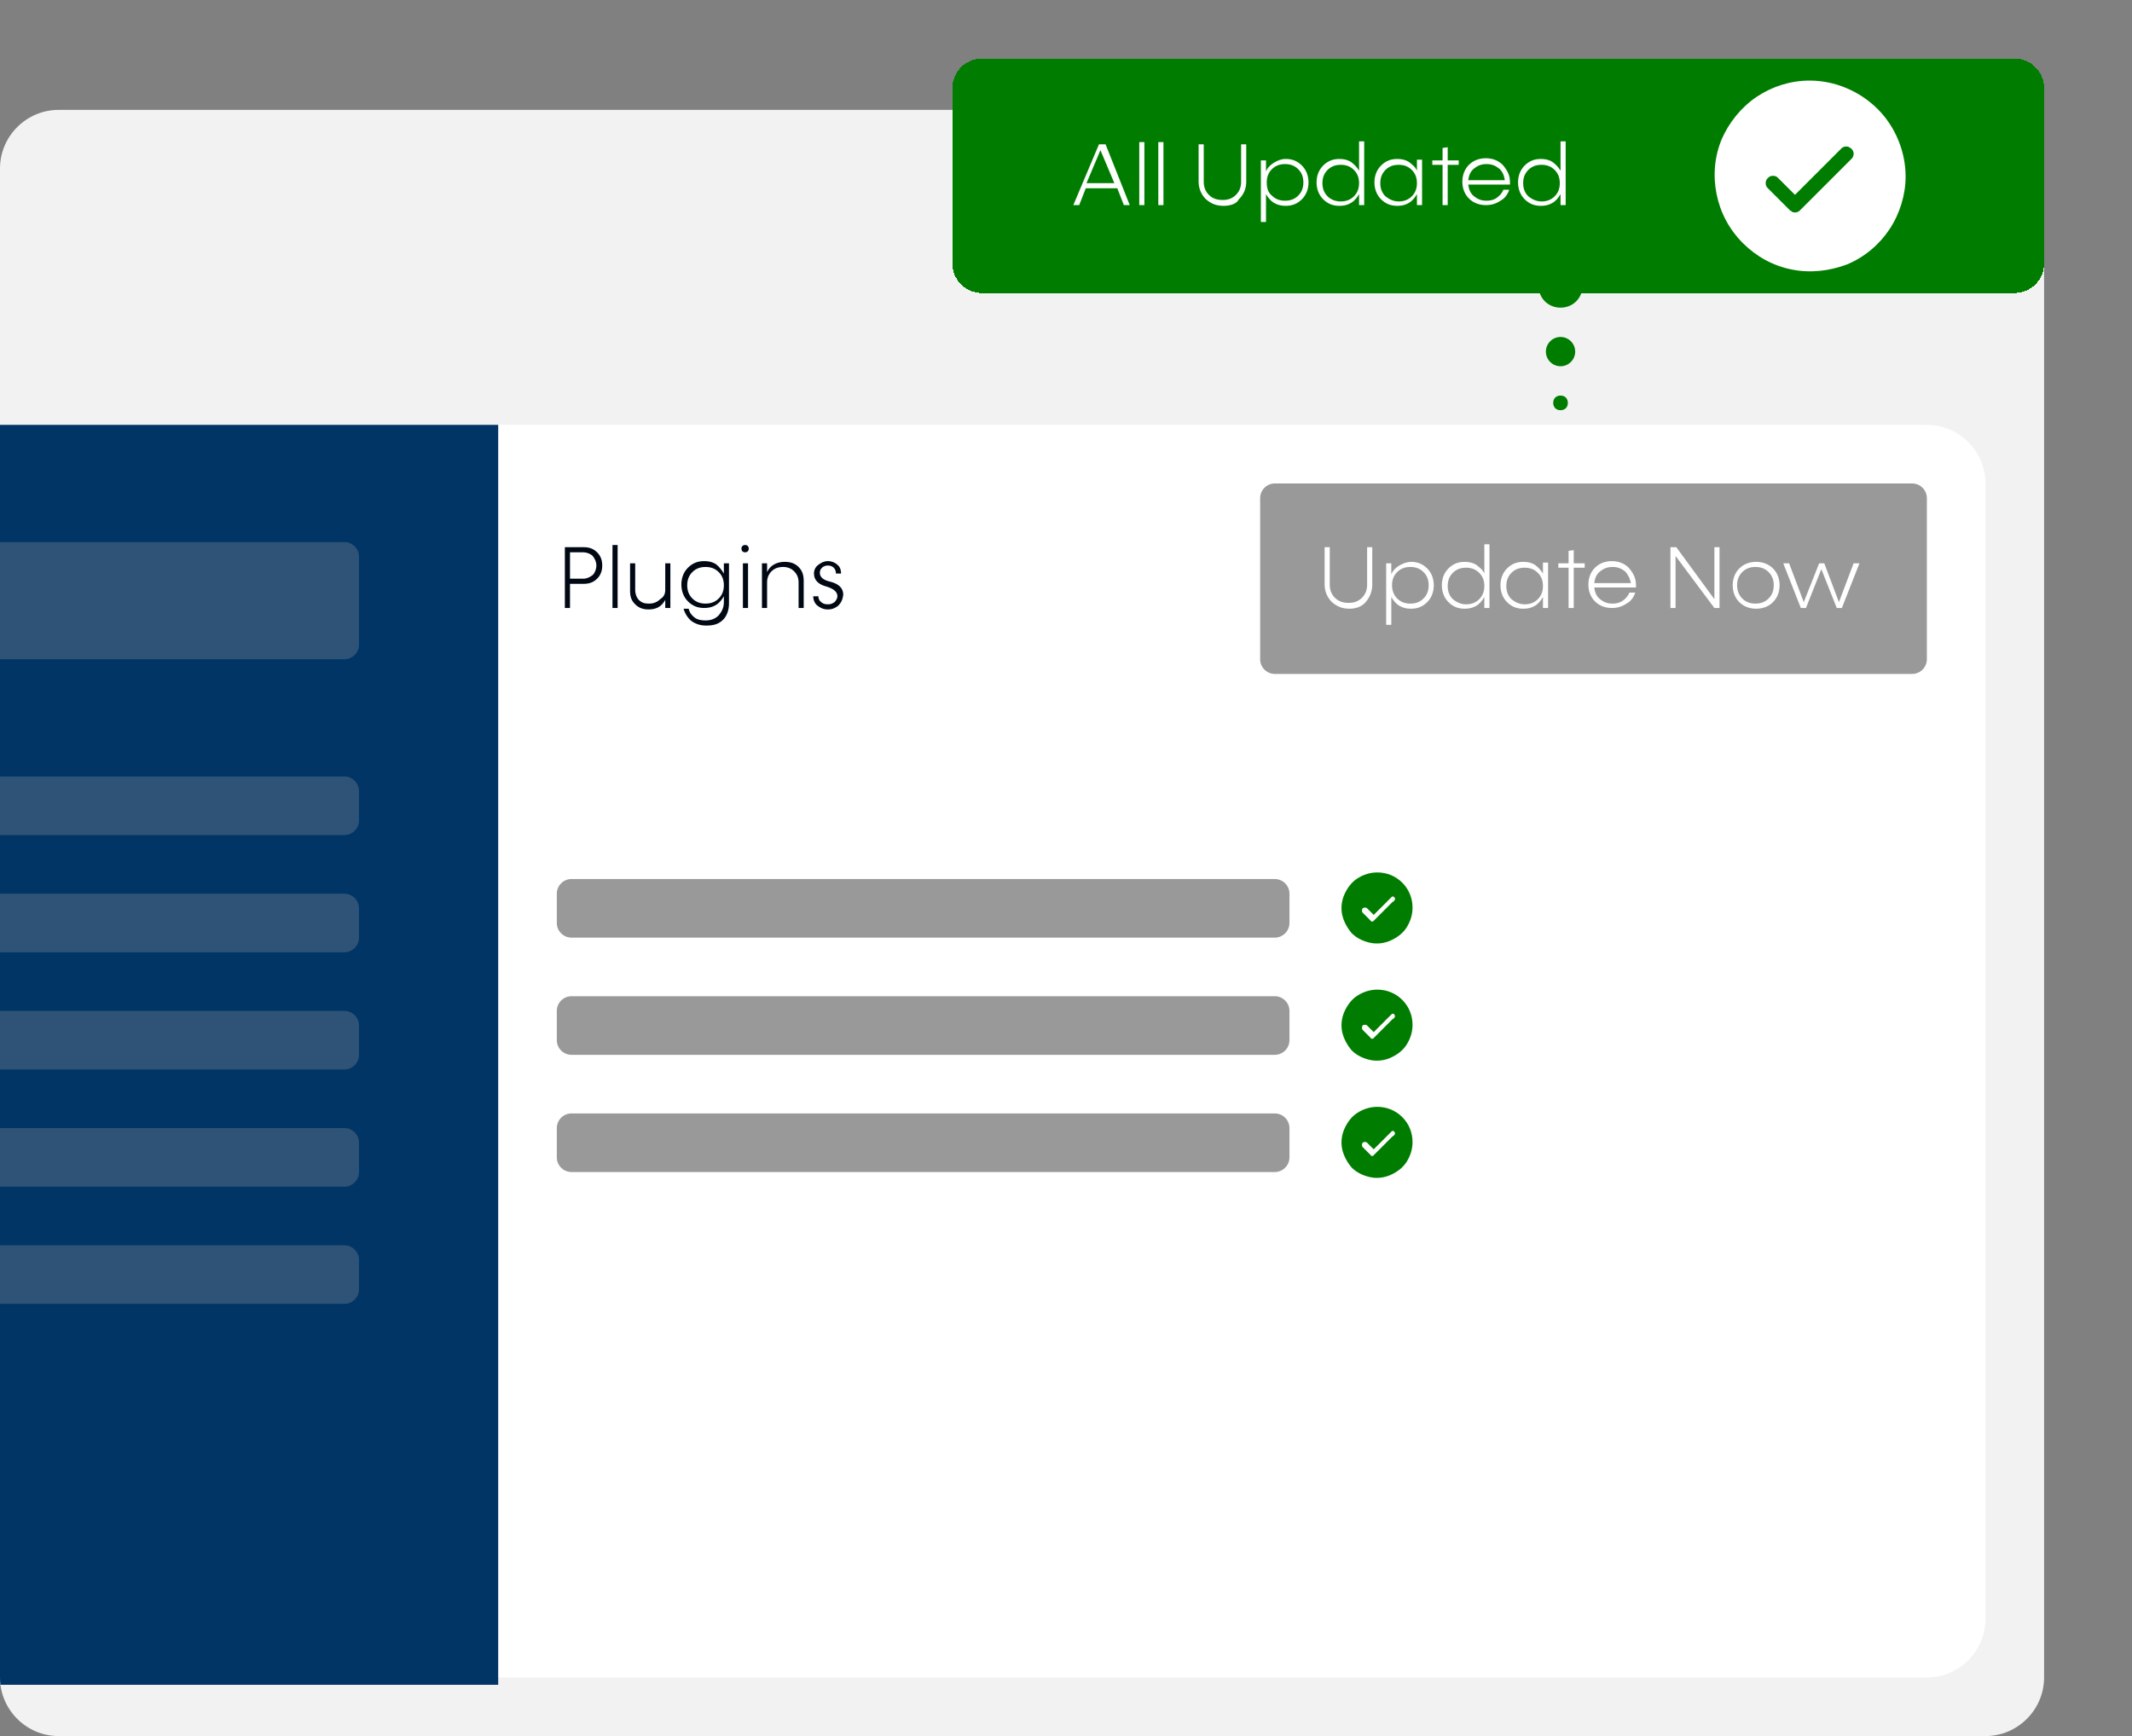 <?xml version="1.0" encoding="UTF-8"?> <!-- Generator: Adobe Illustrator 28.3.0, SVG Export Plug-In . SVG Version: 6.00 Build 0) --> <svg xmlns="http://www.w3.org/2000/svg" xmlns:xlink="http://www.w3.org/1999/xlink" version="1.1" id="Ebene_1" x="0px" y="0px" viewBox="0 0 291 237" style="enable-background:new 0 0 291 237;" xml:space="preserve"><rect x="0" y="0" width="291" height="237" fill="#808080" stroke="none"/> <style type="text/css"> .st0{clip-path:url(#SVGID_00000056386172374410213180000014060929657815400847_);} .st1{fill:#F2F2F2;} .st2{fill:#FFFFFF;} .st3{fill:#999999;} .st4{clip-path:url(#SVGID_00000044154035220232315000000009718743175309382803_);} .st5{fill:#007D00;} .st6{clip-path:url(#SVGID_00000096036019149374333670000003661997983417631887_);} .st7{clip-path:url(#SVGID_00000173135080211646675570000010854993951380000175_);} .st8{fill:#000814;} .st9{fill:#003566;} .st10{opacity:0.3;fill:#999999;enable-background:new ;} .st11{clip-path:url(#SVGID_00000181062175699458468050000009850079239842517433_);} </style> <g> <defs> <path id="SVGID_1_" d="M8,15h263c4.4,0,8,3.6,8,8v206c0,4.4-3.6,8-8,8H8c-4.4,0-8-3.6-8-8V23C0,18.6,3.6,15,8,15z"></path> </defs> <clipPath id="SVGID_00000066492681395410692870000010978614175040128135_"> <use xlink:href="#SVGID_1_" style="overflow:visible;"></use> </clipPath> <g style="clip-path:url(#SVGID_00000066492681395410692870000010978614175040128135_);"> <path class="st1" d="M8,15h263c4.4,0,8,3.6,8,8v206c0,4.4-3.6,8-8,8H8c-4.4,0-8-3.6-8-8V23C0,18.6,3.6,15,8,15z"></path> <path class="st2" d="M-88,58h351c4.4,0,8,3.6,8,8v155c0,4.4-3.6,8-8,8H-88c-4.4,0-8-3.6-8-8V66C-96,61.6-92.4,58-88,58z"></path> <path class="st3" d="M78,120h96c1.1,0,2,0.9,2,2v4c0,1.1-0.9,2-2,2H78c-1.1,0-2-0.9-2-2v-4C76,120.9,76.9,120,78,120z"></path> <g> <defs> <rect id="SVGID_00000178901885457601872340000012123042295857913270_" x="182" y="118" width="12" height="12"></rect> </defs> <clipPath id="SVGID_00000118355667958505129950000006957183322625889469_"> <use xlink:href="#SVGID_00000178901885457601872340000012123042295857913270_" style="overflow:visible;"></use> </clipPath> <g style="clip-path:url(#SVGID_00000118355667958505129950000006957183322625889469_);"> <path class="st5" d="M188,119.1c-1,0-1.9,0.3-2.7,0.8c-0.8,0.5-1.4,1.3-1.8,2.2c-0.4,0.9-0.5,1.9-0.3,2.8 c0.2,0.9,0.7,1.8,1.3,2.5c0.7,0.7,1.6,1.1,2.5,1.3c0.9,0.2,1.9,0.1,2.8-0.3c0.9-0.4,1.7-1,2.2-1.8c0.5-0.8,0.8-1.7,0.8-2.7 c0-1.3-0.5-2.5-1.4-3.4S189.3,119.1,188,119.1z M190.1,123.1l-2.6,2.6c0,0-0.1,0.1-0.1,0.1c0,0-0.1,0-0.1,0s-0.1,0-0.1,0 c0,0-0.1,0-0.1-0.1l-1.1-1.1c-0.1-0.1-0.1-0.2-0.1-0.3s0-0.2,0.1-0.3c0.1-0.1,0.2-0.1,0.3-0.1s0.2,0,0.3,0.1l0.9,0.9l2.4-2.4 c0,0,0.1-0.1,0.1-0.1c0,0,0.1,0,0.1,0s0.1,0,0.1,0c0,0,0.1,0,0.1,0.1c0,0,0.1,0.1,0.1,0.1c0,0,0,0.1,0,0.1s0,0.1,0,0.1 C190.2,123.1,190.2,123.1,190.1,123.1z"></path> </g> </g> <path class="st3" d="M78,136h96c1.1,0,2,0.9,2,2v4c0,1.1-0.9,2-2,2H78c-1.1,0-2-0.9-2-2v-4C76,136.9,76.9,136,78,136z"></path> <g> <defs> <rect id="SVGID_00000156563294289601097330000014621569246396374942_" x="182" y="134" width="12" height="12"></rect> </defs> <clipPath id="SVGID_00000016764967322615527440000014658274724960209296_"> <use xlink:href="#SVGID_00000156563294289601097330000014621569246396374942_" style="overflow:visible;"></use> </clipPath> <g style="clip-path:url(#SVGID_00000016764967322615527440000014658274724960209296_);"> <path class="st5" d="M188,135.1c-1,0-1.9,0.3-2.7,0.8c-0.8,0.5-1.4,1.3-1.8,2.2c-0.4,0.9-0.5,1.9-0.3,2.8 c0.2,0.9,0.7,1.8,1.3,2.5c0.7,0.7,1.6,1.1,2.5,1.3c0.9,0.2,1.9,0.1,2.8-0.3c0.9-0.4,1.7-1,2.2-1.8c0.5-0.8,0.8-1.7,0.8-2.7 c0-1.3-0.5-2.5-1.4-3.4S189.3,135.1,188,135.1z M190.1,139.1l-2.6,2.6c0,0-0.1,0.1-0.1,0.1c0,0-0.1,0-0.1,0s-0.1,0-0.1,0 c0,0-0.1,0-0.1-0.1l-1.1-1.1c-0.1-0.1-0.1-0.2-0.1-0.3s0-0.2,0.1-0.3c0.1-0.1,0.2-0.1,0.3-0.1s0.2,0,0.3,0.1l0.9,0.9l2.4-2.4 c0,0,0.1-0.1,0.1-0.1c0,0,0.1,0,0.1,0s0.1,0,0.1,0c0,0,0.1,0,0.1,0.1s0.1,0.1,0.1,0.1c0,0,0,0.1,0,0.1s0,0.1,0,0.1 C190.2,139.1,190.2,139.1,190.1,139.1z"></path> </g> </g> <path class="st3" d="M78,152h96c1.1,0,2,0.9,2,2v4c0,1.1-0.9,2-2,2H78c-1.1,0-2-0.9-2-2v-4C76,152.9,76.9,152,78,152z"></path> <g> <defs> <rect id="SVGID_00000124860733359617301170000012679314741644521400_" x="182" y="150" width="12" height="12"></rect> </defs> <clipPath id="SVGID_00000029754067120666723300000015055818087676303291_"> <use xlink:href="#SVGID_00000124860733359617301170000012679314741644521400_" style="overflow:visible;"></use> </clipPath> <g style="clip-path:url(#SVGID_00000029754067120666723300000015055818087676303291_);"> <path class="st5" d="M188,151.1c-1,0-1.9,0.3-2.7,0.8c-0.8,0.5-1.4,1.3-1.8,2.2c-0.4,0.9-0.5,1.9-0.3,2.8 c0.2,0.9,0.7,1.8,1.3,2.5c0.7,0.7,1.6,1.1,2.5,1.3c0.9,0.2,1.9,0.1,2.8-0.3c0.9-0.4,1.7-1,2.2-1.8c0.5-0.8,0.8-1.7,0.8-2.7 c0-1.3-0.5-2.5-1.4-3.4S189.3,151.1,188,151.1z M190.1,155.1l-2.6,2.6c0,0-0.1,0.1-0.1,0.1c0,0-0.1,0-0.1,0s-0.1,0-0.1,0 c0,0-0.1,0-0.1-0.1l-1.1-1.1c-0.1-0.1-0.1-0.2-0.1-0.3s0-0.2,0.1-0.3c0.1-0.1,0.2-0.1,0.3-0.1s0.2,0,0.3,0.1l0.9,0.9l2.4-2.4 c0,0,0.1-0.1,0.1-0.1c0,0,0.1,0,0.1,0s0.1,0,0.1,0c0,0,0.1,0,0.1,0.1s0.1,0.1,0.1,0.1c0,0,0,0.1,0,0.1s0,0.1,0,0.1 C190.2,155.1,190.2,155.1,190.1,155.1z"></path> </g> </g> <path class="st3" d="M174,66h87c1.1,0,2,0.9,2,2v22c0,1.1-0.9,2-2,2h-87c-1.1,0-2-0.9-2-2V68C172,66.9,172.9,66,174,66z"></path> <path class="st2" d="M184.2,83.1c-1,0-1.7-0.3-2.4-0.9c-0.6-0.6-1-1.4-1-2.4v-5.1h0.7v5.1c0,0.7,0.2,1.3,0.7,1.8 c0.5,0.5,1.1,0.7,1.9,0.7c0.7,0,1.3-0.2,1.8-0.7c0.5-0.5,0.7-1.1,0.7-1.8v-5.1h0.7v5.1c0,0.9-0.3,1.7-0.9,2.4 C185.9,82.8,185.1,83.1,184.2,83.1z M192.6,76.7c0.9,0,1.6,0.3,2.2,0.9c0.6,0.6,0.9,1.4,0.9,2.3c0,0.9-0.3,1.7-0.9,2.3 c-0.6,0.6-1.3,0.9-2.2,0.9c-0.6,0-1.1-0.1-1.6-0.4s-0.8-0.7-1.1-1.2v3.8h-0.7v-8.4h0.7v1.5c0.2-0.5,0.6-0.9,1.1-1.2 S192.1,76.7,192.6,76.7z M190.7,81.7c0.5,0.5,1.1,0.7,1.8,0.7c0.7,0,1.3-0.2,1.8-0.7s0.7-1.1,0.7-1.8c0-0.7-0.2-1.3-0.7-1.8 c-0.5-0.5-1.1-0.7-1.8-0.7c-0.7,0-1.3,0.2-1.8,0.7c-0.5,0.5-0.7,1.1-0.7,1.8C190,80.7,190.3,81.3,190.7,81.7z M202.6,78.3v-4h0.7 V83h-0.7v-1.5c-0.3,0.5-0.6,0.9-1.1,1.2c-0.5,0.3-1,0.4-1.6,0.4c-0.9,0-1.6-0.3-2.2-0.9c-0.6-0.6-0.9-1.4-0.9-2.3 c0-0.9,0.3-1.7,0.9-2.3c0.6-0.6,1.3-0.9,2.2-0.9c0.6,0,1.1,0.1,1.6,0.4C202,77.5,202.4,77.8,202.6,78.3z M200.1,82.5 c0.7,0,1.3-0.2,1.8-0.7c0.5-0.5,0.7-1.1,0.7-1.8c0-0.7-0.2-1.3-0.7-1.8c-0.5-0.5-1.1-0.7-1.8-0.7c-0.7,0-1.3,0.2-1.8,0.7 c-0.5,0.5-0.7,1.1-0.7,1.8c0,0.7,0.2,1.3,0.7,1.8C198.8,82.2,199.4,82.5,200.1,82.5z M210.6,78.3v-1.5h0.7V83h-0.7v-1.5 c-0.3,0.5-0.6,0.9-1.1,1.2c-0.5,0.3-1,0.4-1.6,0.4c-0.9,0-1.6-0.3-2.2-0.9c-0.6-0.6-0.9-1.4-0.9-2.3c0-0.9,0.3-1.7,0.9-2.3 c0.6-0.6,1.3-0.9,2.2-0.9c0.6,0,1.1,0.1,1.6,0.4C210,77.5,210.3,77.8,210.6,78.3z M208.1,82.5c0.7,0,1.3-0.2,1.8-0.7 c0.5-0.5,0.7-1.1,0.7-1.8c0-0.7-0.2-1.3-0.7-1.8c-0.5-0.5-1.1-0.7-1.8-0.7c-0.7,0-1.3,0.2-1.8,0.7c-0.5,0.5-0.7,1.1-0.7,1.8 c0,0.7,0.2,1.3,0.7,1.8C206.8,82.2,207.4,82.5,208.1,82.5z M214.8,76.9h1.5v0.6h-1.5V83h-0.7v-5.5h-1.4v-0.6h1.4v-1.7l0.7-0.1 V76.9z M223.3,79.9c0,0.1,0,0.2,0,0.3h-5.7c0.1,0.7,0.3,1.2,0.8,1.6c0.5,0.4,1,0.6,1.7,0.6c0.5,0,1-0.1,1.4-0.4 c0.4-0.3,0.7-0.6,0.9-1.1h0.8c-0.2,0.6-0.6,1.2-1.2,1.5c-0.6,0.4-1.2,0.6-2,0.6c-0.9,0-1.7-0.3-2.3-0.9c-0.6-0.6-0.9-1.4-0.9-2.3 c0-0.9,0.3-1.7,0.9-2.3c0.6-0.6,1.4-0.9,2.3-0.9s1.7,0.3,2.3,0.9C223,78.3,223.3,79,223.3,79.9z M221.8,78c-0.5-0.4-1-0.6-1.7-0.6 c-0.7,0-1.2,0.2-1.7,0.6c-0.5,0.4-0.7,0.9-0.8,1.6h5C222.5,79,222.2,78.4,221.8,78z M234,81.8v-7.1h0.7V83H234l-5.3-7.1V83H228 v-8.3h0.8L234,81.8z M242,82.2c-0.6,0.6-1.4,0.9-2.3,0.9c-0.9,0-1.7-0.3-2.3-0.9c-0.6-0.6-0.9-1.4-0.9-2.3c0-0.9,0.3-1.7,0.9-2.3 c0.6-0.6,1.4-0.9,2.3-0.9c0.9,0,1.7,0.3,2.3,0.9c0.6,0.6,0.9,1.4,0.9,2.3C242.9,80.8,242.6,81.6,242,82.2z M237.8,81.7 c0.5,0.5,1.1,0.7,1.8,0.7c0.7,0,1.3-0.2,1.8-0.7c0.5-0.5,0.7-1.1,0.7-1.8c0-0.7-0.2-1.3-0.7-1.8c-0.5-0.5-1.1-0.7-1.8-0.7 c-0.7,0-1.3,0.2-1.8,0.7c-0.5,0.5-0.7,1.1-0.7,1.8C237.1,80.7,237.4,81.3,237.8,81.7z M251,82.2l2-5.3h0.8l-2.4,6.1h-0.7l-2.1-5.3 l-2.1,5.3h-0.7l-2.4-6.1h0.8l2,5.3l2.1-5.3h0.7L251,82.2z"></path> <path class="st8" d="M77.1,74.7h2.6c0.7,0,1.3,0.2,1.8,0.7c0.5,0.5,0.7,1.1,0.7,1.8s-0.2,1.3-0.7,1.8s-1.1,0.7-1.8,0.7h-1.9V83 h-0.7V74.7z M77.8,79h1.8c0.5,0,0.9-0.2,1.3-0.5c0.3-0.3,0.5-0.8,0.5-1.3s-0.2-0.9-0.5-1.3c-0.3-0.3-0.8-0.5-1.3-0.5h-1.8V79z M84.3,83h-0.7v-8.6h0.7V83z M90.8,80.5v-3.6h0.7V83h-0.7v-1.1c-0.5,0.9-1.2,1.3-2.3,1.3c-0.7,0-1.3-0.2-1.8-0.7 c-0.5-0.5-0.7-1-0.7-1.8v-3.8h0.7v3.6c0,0.6,0.2,1.1,0.5,1.4c0.4,0.4,0.8,0.5,1.4,0.5c0.6,0,1.1-0.2,1.5-0.6 C90.6,81.5,90.8,81.1,90.8,80.5z M98.8,78.3v-1.4h0.7v5.5c0,0.9-0.3,1.7-0.8,2.2c-0.6,0.6-1.3,0.8-2.3,0.8c-0.8,0-1.4-0.2-2-0.6 c-0.5-0.4-0.9-1-1.1-1.7h0.7c0.1,0.5,0.4,0.9,0.8,1.2c0.4,0.3,0.9,0.4,1.5,0.4c0.7,0,1.3-0.2,1.8-0.7c0.4-0.5,0.7-1,0.7-1.8v-0.8 c-0.3,0.5-0.6,0.9-1.1,1.2c-0.5,0.3-1,0.4-1.6,0.4c-0.9,0-1.6-0.3-2.2-0.9c-0.6-0.6-0.9-1.4-0.9-2.3c0-0.9,0.3-1.7,0.9-2.3 c0.6-0.6,1.3-0.9,2.2-0.9c0.6,0,1.1,0.1,1.6,0.4C98.2,77.4,98.5,77.8,98.8,78.3z M94.5,81.7c0.5,0.5,1.1,0.7,1.8,0.7 c0.7,0,1.3-0.2,1.8-0.7c0.5-0.5,0.7-1.1,0.7-1.8c0-0.7-0.2-1.3-0.7-1.8c-0.5-0.5-1.1-0.7-1.8-0.7c-0.7,0-1.3,0.2-1.8,0.7 c-0.5,0.5-0.7,1.1-0.7,1.8C93.8,80.6,94,81.2,94.5,81.7z M101.7,75.4c-0.3,0-0.5-0.2-0.5-0.5c0-0.3,0.2-0.5,0.5-0.5 c0.3,0,0.5,0.2,0.5,0.5C102.2,75.2,102,75.4,101.7,75.4z M102.1,83h-0.7v-6.1h0.7V83z M107.1,76.7c0.8,0,1.4,0.2,1.9,0.7 c0.5,0.5,0.7,1.1,0.7,1.9V83h-0.7v-3.5c0-0.6-0.2-1.1-0.6-1.5c-0.4-0.4-0.9-0.6-1.5-0.6c-0.7,0-1.2,0.2-1.6,0.6 c-0.4,0.4-0.6,0.9-0.6,1.5V83H104v-6.1h0.7v1.2C105.1,77.2,106,76.7,107.1,76.7z M114.4,82.7c-0.4,0.3-0.8,0.5-1.4,0.5 c-0.6,0-1-0.2-1.4-0.5c-0.4-0.3-0.6-0.8-0.6-1.3h0.7c0,0.3,0.1,0.6,0.4,0.8c0.2,0.2,0.5,0.3,0.9,0.3c0.4,0,0.6-0.1,0.9-0.3 c0.2-0.2,0.4-0.5,0.4-0.8c0-0.6-0.5-1-1.4-1.3c-1.2-0.3-1.8-0.9-1.8-1.8c0-0.5,0.2-0.9,0.6-1.2c0.4-0.3,0.8-0.5,1.3-0.5 c0.5,0,1,0.2,1.3,0.5c0.4,0.3,0.5,0.8,0.5,1.2h-0.7c0-0.3-0.1-0.6-0.3-0.8c-0.2-0.2-0.5-0.3-0.8-0.3c-0.3,0-0.6,0.1-0.8,0.3 c-0.2,0.2-0.3,0.4-0.3,0.7c0,0.6,0.5,1,1.4,1.2c1.2,0.3,1.8,0.9,1.8,1.8C115,81.9,114.8,82.3,114.4,82.7z"></path> <rect x="-105" y="58" class="st9" width="173" height="172"></rect> <path class="st10" d="M-33,74h80c1.1,0,2,0.9,2,2v12c0,1.1-0.9,2-2,2h-80c-1.1,0-2-0.9-2-2V76C-35,74.9-34.1,74-33,74z"></path> <path class="st10" d="M-33,106h80c1.1,0,2,0.9,2,2v4c0,1.1-0.9,2-2,2h-80c-1.1,0-2-0.9-2-2v-4C-35,106.9-34.1,106-33,106z"></path> <path class="st10" d="M-33,122h80c1.1,0,2,0.9,2,2v4c0,1.1-0.9,2-2,2h-80c-1.1,0-2-0.9-2-2v-4C-35,122.9-34.1,122-33,122z"></path> <path class="st10" d="M-33,138h80c1.1,0,2,0.9,2,2v4c0,1.1-0.9,2-2,2h-80c-1.1,0-2-0.9-2-2v-4C-35,138.9-34.1,138-33,138z"></path> <path class="st10" d="M-33,154h80c1.1,0,2,0.9,2,2v4c0,1.1-0.9,2-2,2h-80c-1.1,0-2-0.9-2-2v-4C-35,154.9-34.1,154-33,154z"></path> <path class="st10" d="M-33,170h80c1.1,0,2,0.9,2,2v4c0,1.1-0.9,2-2,2h-80c-1.1,0-2-0.9-2-2v-4C-35,170.9-34.1,170-33,170z"></path> </g> </g> <g> <path shape-rendering="crispEdges" class="st5" d="M134,8h141c2.2,0,4,1.8,4,4v24c0,2.2-1.8,4-4,4H134c-2.2,0-4-1.8-4-4V12 C130,9.8,131.8,8,134,8z"></path> <path class="st2" d="M154.2,28h-0.8l-0.9-2.3h-4.3l-0.9,2.3h-0.8l3.5-8.3h0.9L154.2,28z M150.2,20.5l-1.9,4.5h3.8L150.2,20.5z M156.2,28h-0.7v-8.6h0.7V28z M158.8,28h-0.7v-8.6h0.7V28z M167,28.1c-1,0-1.7-0.3-2.4-0.9c-0.6-0.6-1-1.4-1-2.4v-5.1h0.7v5.1 c0,0.7,0.2,1.3,0.7,1.8c0.5,0.5,1.1,0.7,1.9,0.7c0.7,0,1.3-0.2,1.8-0.7c0.5-0.5,0.7-1.1,0.7-1.8v-5.1h0.7v5.1c0,0.9-0.3,1.7-1,2.4 C168.8,27.8,168,28.1,167,28.1z M175.5,21.7c0.9,0,1.6,0.3,2.2,0.9c0.6,0.6,0.9,1.4,0.9,2.3c0,0.9-0.3,1.7-0.9,2.3 c-0.6,0.6-1.3,0.9-2.2,0.9c-0.6,0-1.1-0.1-1.6-0.4s-0.8-0.7-1.1-1.2v3.8h-0.7v-8.4h0.7v1.5c0.2-0.5,0.6-0.9,1.1-1.2 S174.9,21.7,175.5,21.7z M173.6,26.7c0.5,0.5,1.1,0.7,1.8,0.7c0.7,0,1.3-0.2,1.8-0.7c0.5-0.5,0.7-1.1,0.7-1.8 c0-0.7-0.2-1.3-0.7-1.8c-0.5-0.5-1.1-0.7-1.8-0.7c-0.7,0-1.3,0.2-1.8,0.7c-0.5,0.5-0.7,1.1-0.7,1.8 C172.9,25.7,173.1,26.3,173.6,26.7z M185.5,23.3v-4h0.7V28h-0.7v-1.5c-0.3,0.5-0.6,0.9-1.1,1.2c-0.5,0.3-1,0.4-1.6,0.4 c-0.9,0-1.6-0.3-2.2-0.9c-0.6-0.6-0.9-1.4-0.9-2.3c0-0.9,0.3-1.7,0.9-2.3c0.6-0.6,1.3-0.9,2.2-0.9c0.6,0,1.1,0.1,1.6,0.4 C184.9,22.5,185.2,22.8,185.5,23.3z M183,27.5c0.7,0,1.3-0.2,1.8-0.7c0.5-0.5,0.7-1.1,0.7-1.8c0-0.7-0.2-1.3-0.7-1.8 c-0.5-0.5-1.1-0.7-1.8-0.7c-0.7,0-1.3,0.2-1.8,0.7c-0.5,0.5-0.7,1.1-0.7,1.8c0,0.7,0.2,1.3,0.7,1.8C181.6,27.2,182.2,27.5,183,27.5 z M193.4,23.3v-1.5h0.7V28h-0.7v-1.5c-0.3,0.5-0.6,0.9-1.1,1.2c-0.5,0.3-1,0.4-1.6,0.4c-0.9,0-1.6-0.3-2.2-0.9 c-0.6-0.6-0.9-1.4-0.9-2.3c0-0.9,0.3-1.7,0.9-2.3c0.6-0.6,1.3-0.9,2.2-0.9c0.6,0,1.1,0.1,1.6,0.4C192.8,22.5,193.2,22.8,193.4,23.3 z M190.9,27.5c0.7,0,1.3-0.2,1.8-0.7c0.5-0.5,0.7-1.1,0.7-1.8c0-0.7-0.2-1.3-0.7-1.8c-0.5-0.5-1.1-0.7-1.8-0.7 c-0.7,0-1.3,0.2-1.8,0.7c-0.5,0.5-0.7,1.1-0.7,1.8c0,0.7,0.2,1.3,0.7,1.8C189.6,27.2,190.2,27.5,190.9,27.5z M197.6,21.9h1.5v0.6 h-1.5V28h-0.7v-5.5h-1.4v-0.6h1.4v-1.7l0.7-0.1V21.9z M206.1,24.9c0,0.1,0,0.2,0,0.3h-5.7c0.1,0.7,0.3,1.2,0.8,1.6 c0.5,0.4,1,0.6,1.7,0.6c0.5,0,1-0.1,1.4-0.4c0.4-0.3,0.7-0.6,0.9-1.1h0.8c-0.2,0.6-0.6,1.2-1.2,1.5c-0.6,0.4-1.2,0.6-2,0.6 c-0.9,0-1.7-0.3-2.3-0.9c-0.6-0.6-0.9-1.4-0.9-2.3c0-0.9,0.3-1.7,0.9-2.3c0.6-0.6,1.4-0.9,2.3-0.9c0.9,0,1.7,0.3,2.3,0.9 C205.8,23.3,206.1,24,206.1,24.9z M204.6,23c-0.5-0.4-1-0.6-1.7-0.6c-0.7,0-1.2,0.2-1.7,0.6c-0.5,0.4-0.7,0.9-0.8,1.6h5 C205.3,24,205.1,23.4,204.6,23z M213,23.3v-4h0.7V28H213v-1.5c-0.3,0.5-0.6,0.9-1.1,1.2c-0.5,0.3-1,0.4-1.6,0.4 c-0.9,0-1.6-0.3-2.2-0.9c-0.6-0.6-0.9-1.4-0.9-2.3c0-0.9,0.3-1.7,0.9-2.3c0.6-0.6,1.3-0.9,2.2-0.9c0.6,0,1.1,0.1,1.6,0.4 C212.4,22.5,212.7,22.8,213,23.3z M210.4,27.5c0.7,0,1.3-0.2,1.8-0.7c0.5-0.5,0.7-1.1,0.7-1.8c0-0.7-0.2-1.3-0.7-1.8 c-0.5-0.5-1.1-0.7-1.8-0.7c-0.7,0-1.3,0.2-1.8,0.7c-0.5,0.5-0.7,1.1-0.7,1.8c0,0.7,0.2,1.3,0.7,1.8 C209.1,27.2,209.7,27.5,210.4,27.5z"></path> <g> <defs> <rect id="SVGID_00000096768679251705442970000009907393735081942713_" x="231" y="8" width="32" height="32"></rect> </defs> <clipPath id="SVGID_00000039825123338966015550000001315084895491295124_"> <use xlink:href="#SVGID_00000096768679251705442970000009907393735081942713_" style="overflow:visible;"></use> </clipPath> <g style="clip-path:url(#SVGID_00000039825123338966015550000001315084895491295124_);"> <path class="st2" d="M247,11c-2.6,0-5.1,0.8-7.2,2.2c-2.1,1.4-3.8,3.5-4.8,5.8c-1,2.4-1.2,5-0.7,7.5c0.5,2.5,1.7,4.8,3.6,6.7 c1.8,1.8,4.1,3.1,6.7,3.6c2.5,0.5,5.1,0.2,7.5-0.7c2.4-1,4.4-2.7,5.8-4.8c1.4-2.1,2.2-4.7,2.2-7.2c0-3.4-1.4-6.8-3.8-9.2 C253.8,12.4,250.4,11,247,11z M252.7,21.7l-7,7c-0.1,0.1-0.2,0.2-0.3,0.2c-0.1,0.1-0.3,0.1-0.4,0.1s-0.3,0-0.4-0.1 c-0.1-0.1-0.2-0.1-0.3-0.2l-3-3c-0.2-0.2-0.3-0.4-0.3-0.7s0.1-0.5,0.3-0.7c0.2-0.2,0.4-0.3,0.7-0.3s0.5,0.1,0.7,0.3l2.3,2.3 l6.3-6.3c0.1-0.1,0.2-0.2,0.3-0.2c0.1-0.1,0.3-0.1,0.4-0.1s0.3,0,0.4,0.1s0.2,0.1,0.3,0.2c0.1,0.1,0.2,0.2,0.2,0.3 c0.1,0.1,0.1,0.3,0.1,0.4s0,0.3-0.1,0.4C252.9,21.5,252.8,21.6,252.7,21.7z"></path> </g> </g> </g> <path class="st5" d="M213,36L213,36c1.7,0,3,1.3,3,3l0,0c0,1.7-1.3,3-3,3l0,0c-1.7,0-3-1.3-3-3l0,0C210,37.3,211.3,36,213,36z"></path> <path class="st5" d="M213,46L213,46c1.1,0,2,0.9,2,2l0,0c0,1.1-0.9,2-2,2l0,0c-1.1,0-2-0.9-2-2l0,0C211,46.9,211.9,46,213,46z"></path> <path class="st5" d="M213,54L213,54c0.6,0,1,0.4,1,1l0,0c0,0.6-0.4,1-1,1l0,0c-0.6,0-1-0.4-1-1l0,0C212,54.4,212.4,54,213,54z"></path> </svg> 